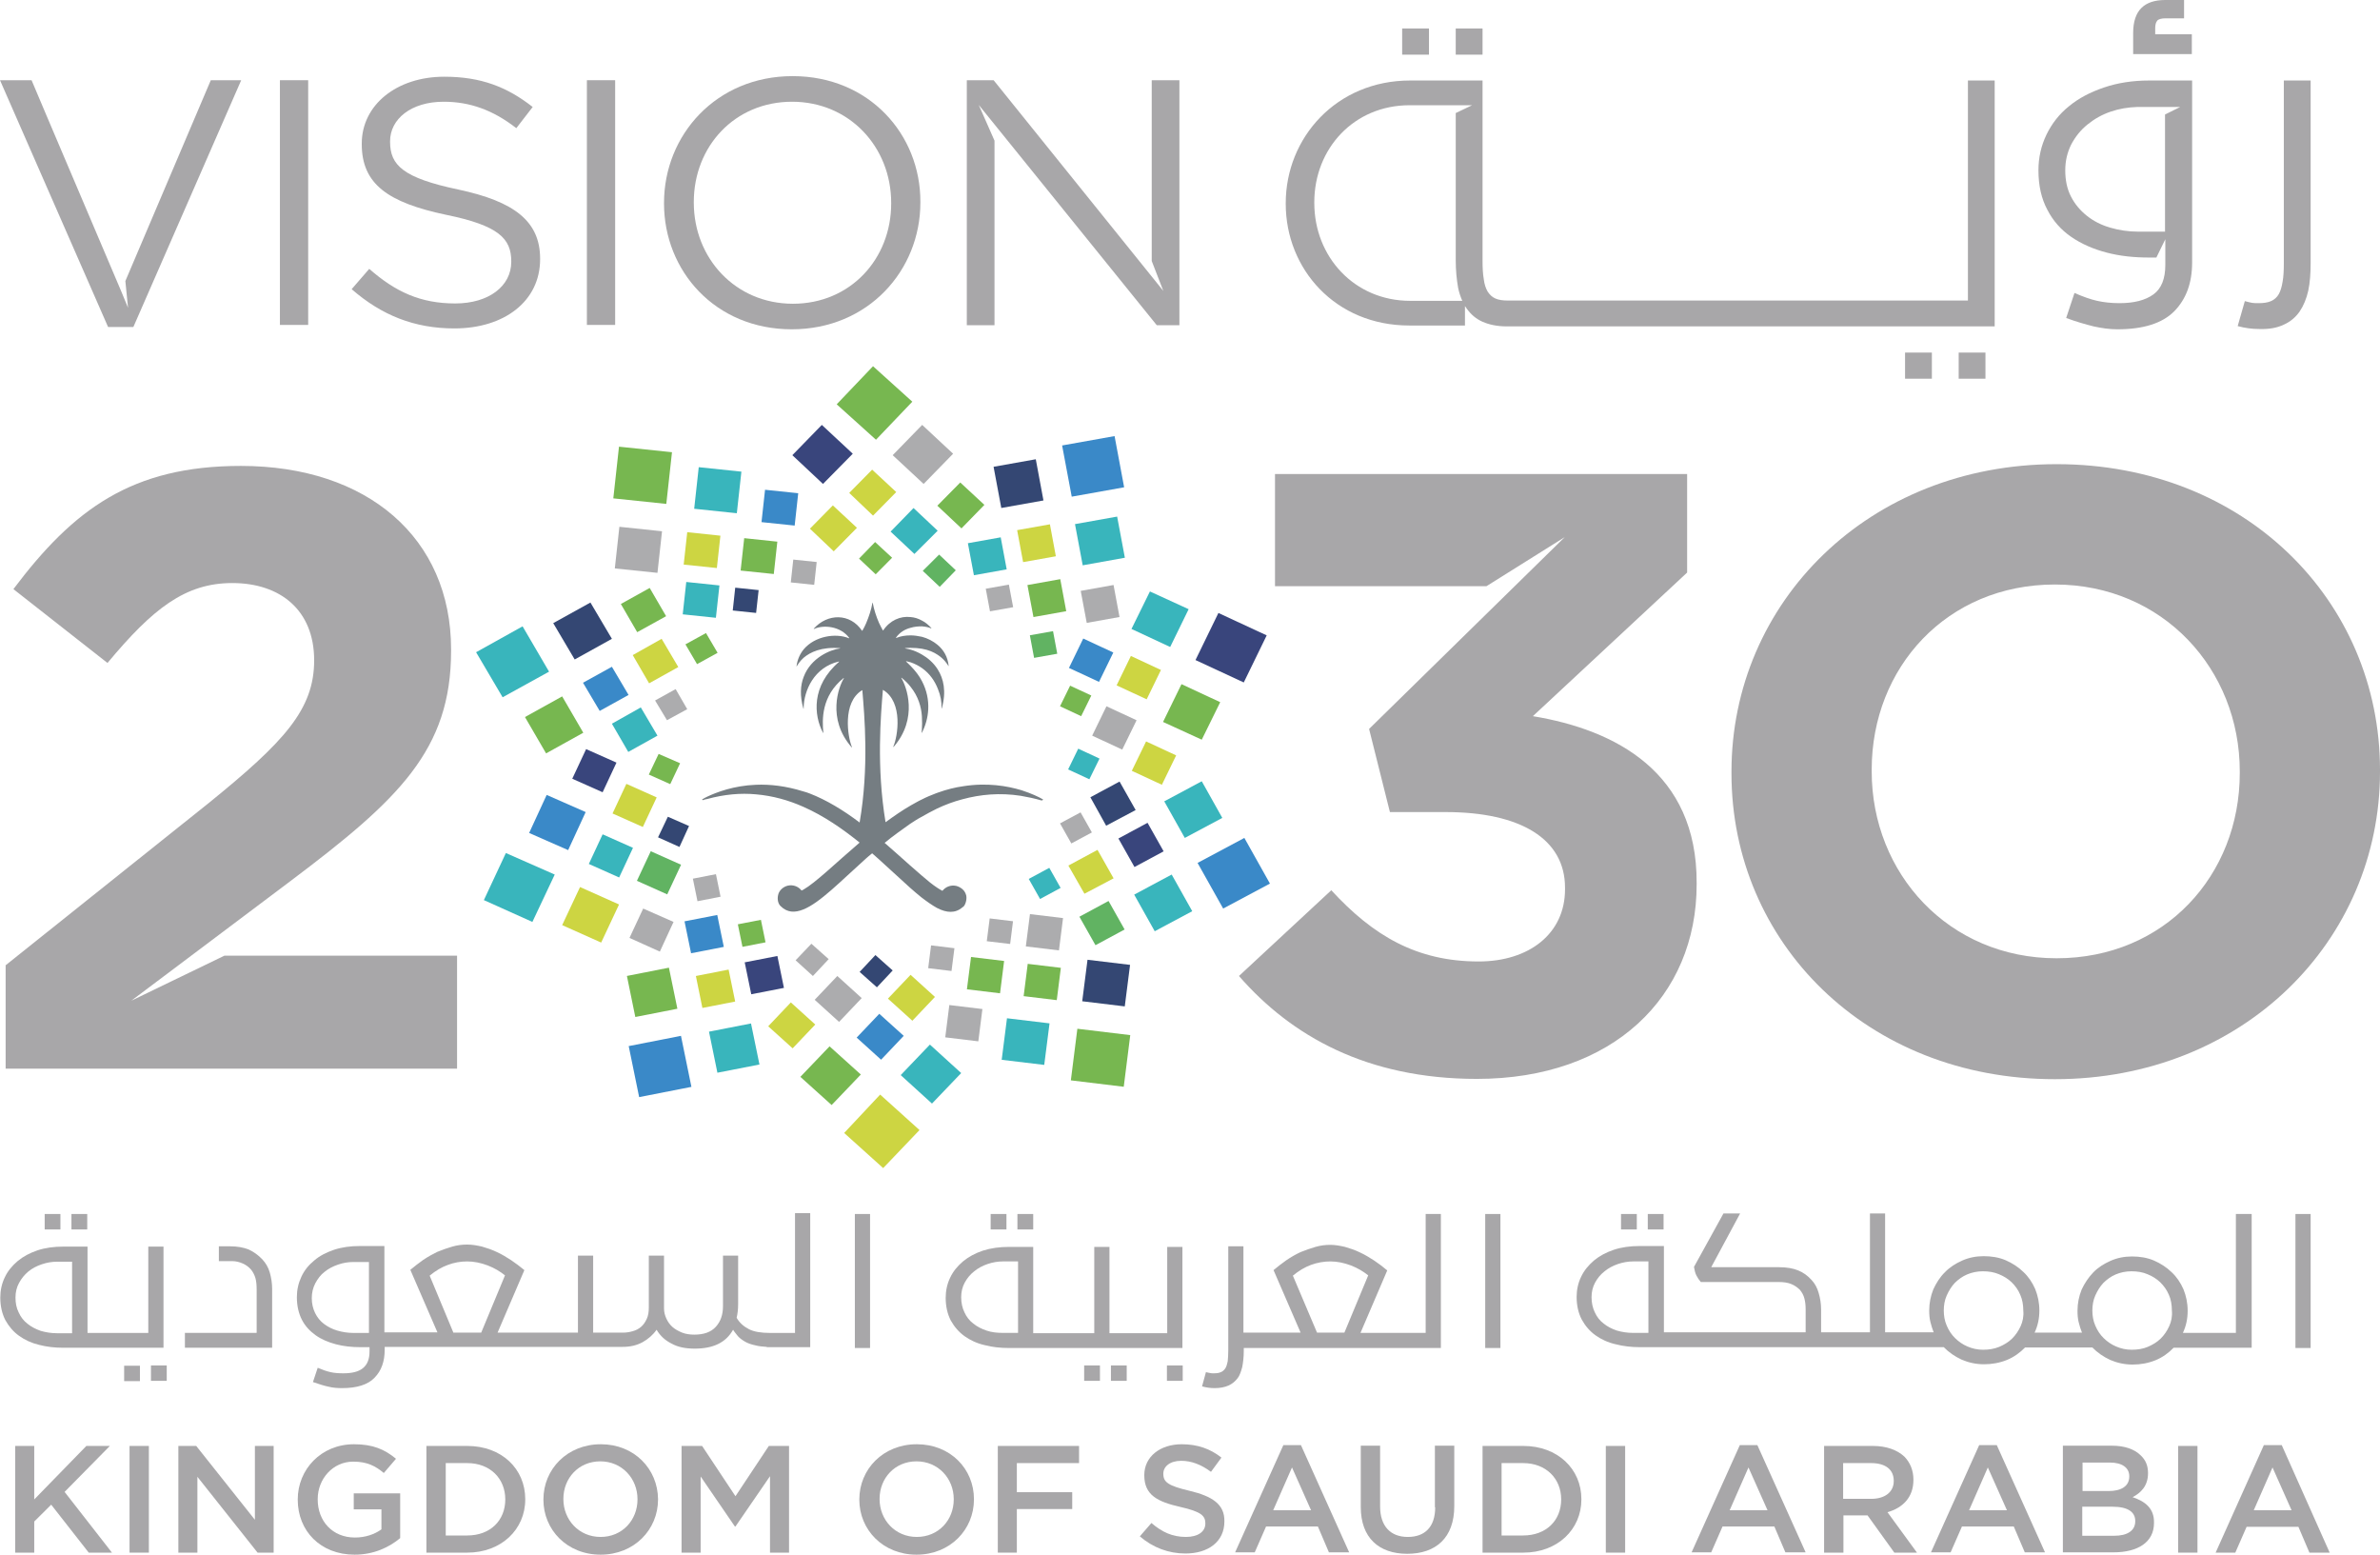<svg width="49" height="32" viewBox="0 0 49 32" fill="none" xmlns="http://www.w3.org/2000/svg"><g id="Group"><path id="Vector" d="M29.42 0.586H28.868V1.125H29.42V0.586Z" fill="#A8A7A9"/><path id="Vector_2" d="M40.877 7.257H40.326V7.795H40.877V7.257Z" fill="#A8A7A9"/><g id="Group_2"><path id="Vector_3" d="M47.02 6.682C47.155 6.623 47.265 6.527 47.345 6.413C47.425 6.294 47.486 6.15 47.523 5.983C47.559 5.815 47.572 5.624 47.572 5.414V1.657H47.02V5.414C47.02 5.564 47.014 5.695 46.995 5.797C46.977 5.905 46.953 5.989 46.916 6.054C46.879 6.12 46.824 6.168 46.756 6.198C46.689 6.228 46.603 6.24 46.499 6.24C46.45 6.24 46.407 6.24 46.37 6.234C46.333 6.228 46.284 6.216 46.217 6.198L46.07 6.712C46.223 6.754 46.37 6.772 46.517 6.772C46.719 6.778 46.885 6.748 47.02 6.682Z" fill="#A8A7A9"/><path id="Vector_4" d="M45.126 0.706H44.372V0.58C44.372 0.514 44.384 0.461 44.414 0.425C44.439 0.395 44.5 0.377 44.586 0.377H44.966V0H44.574C44.365 0 44.2 0.054 44.09 0.162C43.979 0.269 43.918 0.443 43.918 0.676V1.113H45.126V0.706Z" fill="#A8A7A9"/><path id="Vector_5" d="M39.774 7.257H39.222V7.795H39.774V7.257Z" fill="#A8A7A9"/><path id="Vector_6" d="M30.523 0.586H29.971V1.125H30.523V0.586Z" fill="#A8A7A9"/><path id="Vector_7" d="M42.643 4.876C42.851 5.019 43.096 5.127 43.372 5.199C43.648 5.271 43.936 5.301 44.249 5.301H44.396L44.58 4.924V5.456C44.58 5.737 44.5 5.941 44.335 6.06C44.169 6.18 43.936 6.24 43.636 6.24C43.464 6.24 43.311 6.222 43.176 6.192C43.041 6.162 42.888 6.108 42.71 6.03L42.539 6.545C42.747 6.623 42.937 6.676 43.103 6.718C43.268 6.754 43.428 6.778 43.593 6.778C44.133 6.778 44.519 6.653 44.764 6.407C45.009 6.156 45.132 5.827 45.132 5.402V1.657H44.249C43.912 1.657 43.599 1.705 43.317 1.801C43.035 1.897 42.796 2.022 42.6 2.184C42.398 2.345 42.244 2.543 42.134 2.77C42.024 2.997 41.968 3.243 41.968 3.506C41.968 3.823 42.03 4.092 42.152 4.319C42.269 4.547 42.434 4.732 42.643 4.876ZM42.643 2.973C42.729 2.812 42.839 2.674 42.98 2.561C43.121 2.447 43.28 2.357 43.458 2.297C43.63 2.238 43.814 2.208 43.998 2.202H44.886L44.574 2.357V4.768H44.022C43.814 4.768 43.624 4.738 43.44 4.684C43.256 4.63 43.096 4.547 42.962 4.439C42.827 4.331 42.716 4.2 42.637 4.044C42.557 3.889 42.52 3.709 42.52 3.506C42.52 3.308 42.563 3.135 42.643 2.973Z" fill="#A8A7A9"/><path id="Vector_8" d="M29.015 6.7H30.161V6.3C30.174 6.318 30.186 6.335 30.198 6.353C30.284 6.473 30.388 6.563 30.523 6.623C30.658 6.682 30.823 6.718 31.02 6.718H41.067V1.657H40.516V6.186H39.945H31.044C30.94 6.186 30.854 6.174 30.787 6.144C30.719 6.114 30.67 6.066 30.627 6C30.59 5.935 30.56 5.851 30.548 5.743C30.529 5.636 30.523 5.51 30.523 5.36V1.657H29.033C27.513 1.657 26.471 2.836 26.471 4.182V4.194C26.471 5.54 27.495 6.7 29.015 6.7ZM27.059 4.164C27.059 3.057 27.875 2.166 29.021 2.166H30.308L29.971 2.327V5.354C29.971 5.564 29.99 5.755 30.02 5.923C30.039 6.018 30.069 6.108 30.106 6.192H29.033C27.887 6.192 27.059 5.289 27.059 4.176V4.164Z" fill="#A8A7A9"/><path id="Vector_9" d="M23.712 5.372L23.951 5.988L20.457 1.651H19.905V6.694H20.475V2.895L20.151 2.16L23.816 6.694H24.282V1.651H23.712V5.372Z" fill="#A8A7A9"/><path id="Vector_10" d="M31.559 14.741L34.735 11.785V9.757H26.25V12.066H30.603L32.215 11.056L28.187 15.004L28.616 16.715H29.763C31.308 16.715 32.221 17.271 32.221 18.27V18.306C32.221 19.215 31.485 19.79 30.443 19.79C29.168 19.79 28.273 19.263 27.409 18.324L25.508 20.089C26.587 21.327 28.145 22.207 30.407 22.207C33.208 22.207 34.931 20.514 34.931 18.204V18.169C34.937 15.895 33.263 15.022 31.559 14.741Z" fill="#A8A7A9"/><path id="Vector_11" d="M16.319 1.567C14.743 1.567 13.671 2.782 13.671 4.176V4.188C13.671 5.576 14.725 6.778 16.301 6.778C17.876 6.778 18.949 5.564 18.949 4.17V4.158C18.955 2.77 17.895 1.567 16.319 1.567ZM18.348 4.188C18.348 5.33 17.508 6.252 16.325 6.252C15.142 6.252 14.284 5.318 14.284 4.17V4.158C14.284 3.015 15.124 2.094 16.307 2.094C17.49 2.094 18.348 3.027 18.348 4.176V4.188Z" fill="#A8A7A9"/><path id="Vector_12" d="M42.342 9.554C38.468 9.554 35.648 12.402 35.648 15.883V15.919C35.648 19.395 38.431 22.213 42.306 22.213C46.18 22.213 49 19.365 49 15.883V15.848C49 12.366 46.217 9.554 42.342 9.554ZM46.113 15.913C46.113 18.013 44.568 19.724 42.342 19.724C40.117 19.724 38.535 17.977 38.535 15.877V15.841C38.535 13.742 40.08 12.031 42.306 12.031C44.531 12.031 46.113 13.777 46.113 15.877V15.913Z" fill="#A8A7A9"/><path id="Vector_13" d="M12.665 1.651H12.083V6.688H12.665V1.651Z" fill="#A8A7A9"/><path id="Vector_14" d="M2.703 20.598L3.237 20.197L5.983 18.133C8.209 16.458 9.287 15.441 9.287 13.395V13.365C9.287 11.073 7.565 9.59 4.959 9.59C2.716 9.59 1.514 10.481 0.276 12.126L2.213 13.646C3.145 12.527 3.813 12.001 4.782 12.001C5.769 12.001 6.468 12.557 6.468 13.592C6.468 14.603 5.854 15.267 4.297 16.529L0.116 19.868V21.997H9.41V19.67H4.622L2.703 20.598Z" fill="#A8A7A9"/><path id="Vector_15" d="M2.746 6.73L4.966 1.651H4.34L2.581 5.785L2.636 6.335L2.495 5.994L0.969 2.405L0.65 1.651H0L2.225 6.73H2.746Z" fill="#A8A7A9"/><path id="Vector_16" d="M6.345 1.651H5.763V6.688H6.345V1.651Z" fill="#A8A7A9"/><path id="Vector_17" d="M9.435 3.901C8.294 3.661 8.031 3.398 8.031 2.919V2.907C8.031 2.453 8.46 2.094 9.134 2.094C9.668 2.094 10.146 2.261 10.63 2.638L10.967 2.202C10.44 1.789 9.901 1.579 9.147 1.579C8.166 1.579 7.448 2.16 7.448 2.955V2.967C7.448 3.793 7.994 4.17 9.183 4.421C10.268 4.642 10.526 4.912 10.526 5.378V5.39C10.526 5.887 10.066 6.246 9.373 6.246C8.656 6.246 8.141 6.006 7.602 5.534L7.24 5.952C7.859 6.491 8.534 6.76 9.355 6.76C10.385 6.76 11.12 6.198 11.12 5.336V5.324C11.12 4.553 10.587 4.146 9.435 3.901Z" fill="#A8A7A9"/><path id="Vector_18" d="M16.92 8.746L17.557 9.339L16.944 9.961L16.313 9.369L16.92 8.746Z" fill="#39457C"/><path id="Vector_19" d="M18.379 9.369L19.016 9.961L19.623 9.339L18.986 8.746L18.379 9.369Z" fill="#ACACAE"/><path id="Vector_20" d="M17.484 10.146L17.974 10.613L18.452 10.128L17.956 9.667L17.484 10.146Z" fill="#CDD542"/><path id="Vector_21" d="M19.298 10.409L19.795 10.876L20.267 10.392L19.77 9.931L19.298 10.409Z" fill="#77B750"/><path id="Vector_22" d="M16.675 10.882L17.165 11.348L17.643 10.864L17.147 10.403L16.675 10.882Z" fill="#CDD542"/><path id="Vector_23" d="M18.336 10.942L18.826 11.402L19.305 10.924L18.808 10.457L18.336 10.942Z" fill="#39B5BC"/><path id="Vector_24" d="M17.686 11.498L18.029 11.821L18.367 11.48L18.017 11.157L17.686 11.498Z" fill="#77B750"/><path id="Vector_25" d="M18.998 11.75L19.347 12.079L19.678 11.738L19.335 11.415L18.998 11.75Z" fill="#61B362"/><path id="Vector_26" d="M22.947 8.976L21.867 9.169L22.065 10.223L23.144 10.03L22.947 8.976Z" fill="#3A89C8"/><path id="Vector_27" d="M21.325 9.453L20.456 9.608L20.615 10.456L21.483 10.301L21.325 9.453Z" fill="#344773"/><path id="Vector_28" d="M23 10.633L22.132 10.788L22.291 11.636L23.159 11.48L23 10.633Z" fill="#39B5BC"/><path id="Vector_29" d="M20.941 10.912L21.064 11.57L21.738 11.45L21.616 10.792L20.941 10.912Z" fill="#CDD542"/><path id="Vector_30" d="M22.926 12.041L22.25 12.162L22.374 12.821L23.049 12.7L22.926 12.041Z" fill="#ACACAE"/><path id="Vector_31" d="M20.603 11.06L19.927 11.181L20.051 11.84L20.726 11.719L20.603 11.06Z" fill="#39B5BC"/><path id="Vector_32" d="M21.829 11.921L21.153 12.042L21.277 12.701L21.952 12.58L21.829 11.921Z" fill="#77B750"/><path id="Vector_33" d="M20.771 12.033L20.295 12.118L20.382 12.583L20.859 12.498L20.771 12.033Z" fill="#ACACAE"/><path id="Vector_34" d="M21.68 12.991L21.203 13.076L21.29 13.541L21.767 13.456L21.68 12.991Z" fill="#61B362"/><path id="Vector_35" d="M25.085 12.617L24.613 13.586L25.607 14.047L26.079 13.078L25.085 12.617Z" fill="#39457C"/><path id="Vector_36" d="M23.675 12.174L23.295 12.946L24.092 13.317L24.472 12.539L23.675 12.174Z" fill="#39B5BC"/><path id="Vector_37" d="M24.325 14.082L23.945 14.86L24.742 15.225L25.122 14.453L24.325 14.082Z" fill="#77B750"/><path id="Vector_38" d="M23.283 13.502L22.989 14.107L23.608 14.394L23.902 13.79L23.283 13.502Z" fill="#CDD542"/><path id="Vector_39" d="M23.596 15.261L23.302 15.866L23.921 16.153L24.215 15.548L23.596 15.261Z" fill="#CDD542"/><path id="Vector_40" d="M22.302 13.143L22.008 13.748L22.627 14.035L22.921 13.431L22.302 13.143Z" fill="#3A89C8"/><path id="Vector_41" d="M22.78 14.537L22.486 15.142L23.105 15.429L23.4 14.825L22.78 14.537Z" fill="#ACACAE"/><path id="Vector_42" d="M22.032 14.113L21.824 14.537L22.259 14.741L22.468 14.316L22.032 14.113Z" fill="#77B750"/><path id="Vector_43" d="M22.199 15.41L21.991 15.837L22.428 16.04L22.637 15.614L22.199 15.41Z" fill="#39B5BC"/><path id="Vector_44" d="M25.619 17.247L24.656 17.762L25.183 18.701L26.146 18.187L25.619 17.247Z" fill="#3A89C8"/><path id="Vector_45" d="M24.742 16.081L23.97 16.494L24.393 17.247L25.165 16.835L24.742 16.081Z" fill="#39B5BC"/><path id="Vector_46" d="M24.123 18.001L23.351 18.414L23.774 19.168L24.546 18.755L24.123 18.001Z" fill="#39B5BC"/><path id="Vector_47" d="M23.626 16.936L23.026 17.259L23.357 17.846L23.957 17.523L23.626 16.936Z" fill="#39457C"/><path id="Vector_48" d="M22.823 18.545L22.223 18.869L22.554 19.455L23.154 19.132L22.823 18.545Z" fill="#61B362"/><path id="Vector_49" d="M23.05 16.087L22.449 16.41L22.774 16.996L23.381 16.673L23.05 16.087Z" fill="#344773"/><path id="Vector_50" d="M22.596 17.493L21.996 17.816L22.327 18.396L22.927 18.079L22.596 17.493Z" fill="#CDD542"/><path id="Vector_51" d="M22.247 16.721L21.824 16.948L22.057 17.361L22.48 17.134L22.247 16.721Z" fill="#ACACAE"/><path id="Vector_52" d="M21.603 17.863L21.18 18.091L21.413 18.504L21.836 18.276L21.603 17.863Z" fill="#39B5BC"/><path id="Vector_53" d="M22.181 21.175L22.047 22.237L23.136 22.369L23.27 21.306L22.181 21.175Z" fill="#77B750"/><path id="Vector_54" d="M22.39 19.755L22.281 20.609L23.157 20.715L23.266 19.86L22.39 19.755Z" fill="#344773"/><path id="Vector_55" d="M20.732 20.959L20.623 21.814L21.499 21.919L21.608 21.064L20.732 20.959Z" fill="#39B5BC"/><path id="Vector_56" d="M21.159 19.839L21.075 20.504L21.757 20.586L21.841 19.921L21.159 19.839Z" fill="#77B750"/><path id="Vector_57" d="M19.545 20.687L19.461 21.352L20.142 21.434L20.226 20.769L19.545 20.687Z" fill="#ACACAE"/><path id="Vector_58" d="M21.205 18.815L21.12 19.48L21.802 19.562L21.886 18.897L21.205 18.815Z" fill="#ACACAE"/><path id="Vector_59" d="M19.992 19.698L19.907 20.363L20.589 20.445L20.673 19.78L19.992 19.698Z" fill="#77B750"/><path id="Vector_60" d="M20.376 18.904L20.316 19.373L20.797 19.43L20.856 18.962L20.376 18.904Z" fill="#ACACAE"/><path id="Vector_61" d="M19.169 19.459L19.11 19.928L19.59 19.986L19.65 19.517L19.169 19.459Z" fill="#ACACAE"/><path id="Vector_62" d="M18.931 23.26L18.121 22.53L17.38 23.32L18.183 24.043L18.931 23.26Z" fill="#CDD542"/><path id="Vector_63" d="M18.783 8.268L17.974 7.538L17.226 8.322L18.035 9.051L18.783 8.268Z" fill="#77B750"/><path id="Vector_64" d="M19.789 22.087L19.145 21.501L18.544 22.129L19.188 22.715L19.789 22.087Z" fill="#39B5BC"/><path id="Vector_65" d="M17.723 22.117L17.079 21.537L16.478 22.165L17.122 22.745L17.723 22.117Z" fill="#77B750"/><path id="Vector_66" d="M18.606 21.321L18.103 20.867L17.637 21.357L18.14 21.812L18.606 21.321Z" fill="#3A89C8"/><path id="Vector_67" d="M16.785 21.088L16.282 20.633L15.816 21.124L16.319 21.578L16.785 21.088Z" fill="#CDD542"/><path id="Vector_68" d="M19.249 20.52L18.747 20.065L18.281 20.555L18.784 21.01L19.249 20.52Z" fill="#CDD542"/><path id="Vector_69" d="M17.741 20.544L17.239 20.089L16.773 20.579L17.275 21.034L17.741 20.544Z" fill="#ACACAE"/><path id="Vector_70" d="M18.379 19.975L18.023 19.658L17.698 20.005L18.054 20.322L18.379 19.975Z" fill="#344773"/><path id="Vector_71" d="M17.061 19.742L16.705 19.425L16.38 19.766L16.736 20.089L17.061 19.742Z" fill="#ACACAE"/><path id="Vector_72" d="M14.02 21.321L12.944 21.532L13.159 22.582L14.235 22.371L14.02 21.321Z" fill="#3A89C8"/><path id="Vector_73" d="M15.462 21.066L14.597 21.235L14.77 22.08L15.636 21.911L15.462 21.066Z" fill="#39B5BC"/><path id="Vector_74" d="M13.772 19.918L12.907 20.088L13.08 20.933L13.946 20.763L13.772 19.918Z" fill="#77B750"/><path id="Vector_75" d="M15.136 20.615L15.001 19.957L14.327 20.089L14.461 20.747L15.136 20.615Z" fill="#CDD542"/><path id="Vector_76" d="M16.005 19.677L15.332 19.808L15.467 20.465L16.14 20.334L16.005 19.677Z" fill="#39457C"/><path id="Vector_77" d="M14.767 18.833L14.093 18.964L14.228 19.621L14.902 19.49L14.767 18.833Z" fill="#3A89C8"/><path id="Vector_78" d="M15.666 18.933L15.191 19.025L15.286 19.489L15.761 19.396L15.666 18.933Z" fill="#77B750"/><path id="Vector_79" d="M14.74 17.993L14.265 18.086L14.36 18.55L14.835 18.457L14.74 17.993Z" fill="#ACACAE"/><path id="Vector_80" d="M10.961 18.976L11.421 18.001L10.415 17.558L9.962 18.527L10.961 18.976Z" fill="#39B5BC"/><path id="Vector_81" d="M12.377 19.401L12.745 18.617L11.942 18.258L11.574 19.042L12.377 19.401Z" fill="#CDD542"/><path id="Vector_82" d="M11.697 17.498L12.058 16.715L11.255 16.362L10.894 17.145L11.697 17.498Z" fill="#3A89C8"/><path id="Vector_83" d="M12.407 17.173L12.123 17.783L12.747 18.061L13.032 17.451L12.407 17.173Z" fill="#39B5BC"/><path id="Vector_84" d="M13.585 19.587L13.867 18.976L13.242 18.701L12.96 19.305L13.585 19.587Z" fill="#ACACAE"/><path id="Vector_85" d="M12.067 15.419L11.782 16.029L12.407 16.307L12.692 15.697L12.067 15.419Z" fill="#39457C"/><path id="Vector_86" d="M13.398 17.521L13.113 18.13L13.737 18.409L14.022 17.799L13.398 17.521Z" fill="#61B362"/><path id="Vector_87" d="M12.896 16.134L12.611 16.744L13.235 17.022L13.52 16.413L12.896 16.134Z" fill="#CDD542"/><path id="Vector_88" d="M13.989 17.433L14.186 17.002L13.75 16.811L13.548 17.235L13.989 17.433Z" fill="#344773"/><path id="Vector_89" d="M13.799 16.14L14.002 15.71L13.56 15.518L13.358 15.943L13.799 16.14Z" fill="#77B750"/><path id="Vector_90" d="M10.348 14.352L11.304 13.825L10.759 12.892L9.802 13.425L10.348 14.352Z" fill="#39B5BC"/><path id="Vector_91" d="M11.243 15.507L12.009 15.082L11.574 14.334L10.808 14.759L11.243 15.507Z" fill="#77B750"/><path id="Vector_92" d="M11.832 13.574L12.598 13.149L12.156 12.402L11.39 12.826L11.832 13.574Z" fill="#344773"/><path id="Vector_93" d="M12.347 14.633L12.941 14.304L12.598 13.724L12.003 14.053L12.347 14.633Z" fill="#3A89C8"/><path id="Vector_94" d="M13.119 13.012L13.714 12.683L13.376 12.102L12.782 12.432L13.119 13.012Z" fill="#77B750"/><path id="Vector_95" d="M12.935 15.477L13.536 15.142L13.193 14.561L12.598 14.896L12.935 15.477Z" fill="#39B5BC"/><path id="Vector_96" d="M13.364 14.065L13.965 13.73L13.622 13.149L13.027 13.484L13.364 14.065Z" fill="#CDD542"/><path id="Vector_97" d="M13.732 14.824L14.149 14.597L13.91 14.184L13.487 14.418L13.732 14.824Z" fill="#ACACAE"/><path id="Vector_98" d="M14.351 13.67L14.774 13.437L14.535 13.03L14.112 13.263L14.351 13.67Z" fill="#77B750"/><path id="Vector_99" d="M12.744 9.194L12.627 10.258L13.718 10.372L13.835 9.308L12.744 9.194Z" fill="#77B750"/><path id="Vector_100" d="M12.752 10.843L12.658 11.7L13.536 11.791L13.63 10.935L12.752 10.843Z" fill="#ACACAE"/><path id="Vector_101" d="M14.386 9.616L14.292 10.472L15.17 10.564L15.264 9.708L14.386 9.616Z" fill="#39B5BC"/><path id="Vector_102" d="M14.149 10.954L14.076 11.621L14.759 11.692L14.832 11.026L14.149 10.954Z" fill="#CDD542"/><path id="Vector_103" d="M15.751 10.081L15.678 10.747L16.361 10.818L16.434 10.152L15.751 10.081Z" fill="#3A89C8"/><path id="Vector_104" d="M14.129 11.979L14.056 12.645L14.739 12.716L14.812 12.05L14.129 11.979Z" fill="#39B5BC"/><path id="Vector_105" d="M15.322 11.077L15.248 11.744L15.931 11.815L16.004 11.149L15.322 11.077Z" fill="#77B750"/><path id="Vector_106" d="M15.137 12.096L15.086 12.566L15.567 12.616L15.619 12.146L15.137 12.096Z" fill="#344773"/><path id="Vector_107" d="M16.332 11.518L16.281 11.988L16.763 12.038L16.814 11.568L16.332 11.518Z" fill="#ACACAE"/><path id="Vector_108" d="M21.469 16.452C21.389 16.404 21.236 16.332 21.033 16.266C20.739 16.177 20.322 16.105 19.832 16.183C19.666 16.206 19.495 16.248 19.311 16.314C19.292 16.32 19.274 16.326 19.262 16.332C19.17 16.368 19.078 16.404 18.986 16.452C18.906 16.488 18.832 16.535 18.753 16.577C18.575 16.679 18.403 16.799 18.232 16.924C18.042 15.782 18.134 14.723 18.177 14.202C18.177 14.202 18.183 14.196 18.183 14.202C18.599 14.454 18.483 15.165 18.391 15.369C18.391 15.375 18.397 15.375 18.397 15.375C18.912 14.783 18.661 14.124 18.557 13.957C18.557 13.951 18.557 13.951 18.563 13.951C18.636 14.011 18.698 14.071 18.747 14.136C18.906 14.334 18.967 14.549 18.98 14.741C18.986 14.842 18.986 14.932 18.98 15.016C18.98 15.04 18.974 15.058 18.974 15.076C18.974 15.082 18.974 15.082 18.98 15.082C19.121 14.812 19.188 14.412 18.98 14.017C18.924 13.909 18.845 13.807 18.747 13.706C18.716 13.676 18.685 13.646 18.655 13.616C18.649 13.616 18.655 13.61 18.661 13.61C18.692 13.616 18.722 13.628 18.753 13.634C18.839 13.664 18.918 13.706 18.986 13.754C19.145 13.867 19.249 14.023 19.311 14.184C19.366 14.316 19.39 14.454 19.384 14.579C19.384 14.585 19.39 14.585 19.39 14.579C19.488 14.232 19.427 13.969 19.305 13.777C19.219 13.64 19.096 13.538 18.98 13.472C18.9 13.425 18.814 13.389 18.747 13.371C18.704 13.359 18.667 13.353 18.636 13.347C18.63 13.347 18.63 13.341 18.636 13.341C18.673 13.335 18.71 13.335 18.747 13.335C18.832 13.335 18.912 13.341 18.98 13.353C19.121 13.377 19.225 13.425 19.305 13.478C19.433 13.562 19.501 13.664 19.525 13.706C19.525 13.712 19.531 13.706 19.531 13.706C19.513 13.52 19.427 13.377 19.305 13.275C19.213 13.197 19.096 13.137 18.98 13.107C18.9 13.09 18.82 13.078 18.747 13.078C18.642 13.078 18.538 13.095 18.452 13.131C18.446 13.131 18.446 13.131 18.446 13.126C18.52 13.018 18.63 12.952 18.747 12.922C18.826 12.898 18.906 12.892 18.98 12.892C19.053 12.898 19.121 12.91 19.17 12.934C19.176 12.934 19.176 12.928 19.176 12.928C19.114 12.862 19.053 12.808 18.98 12.773C18.906 12.731 18.826 12.707 18.747 12.701C18.538 12.677 18.324 12.767 18.183 12.976H18.177C18.152 12.928 18.121 12.874 18.097 12.82C18.042 12.695 17.993 12.545 17.968 12.408C17.968 12.402 17.962 12.402 17.962 12.408C17.938 12.551 17.888 12.695 17.833 12.826C17.809 12.88 17.784 12.934 17.754 12.982H17.747C17.502 12.617 17.036 12.623 16.754 12.94C16.754 12.946 16.754 12.946 16.76 12.946C16.951 12.856 17.306 12.886 17.484 13.131C17.484 13.137 17.484 13.137 17.478 13.137C17.202 13.024 16.779 13.095 16.552 13.359C16.472 13.454 16.417 13.574 16.399 13.712C16.399 13.718 16.405 13.718 16.405 13.712C16.423 13.682 16.466 13.61 16.546 13.538C16.681 13.425 16.908 13.311 17.294 13.341C17.3 13.341 17.3 13.347 17.294 13.347C17.098 13.371 16.693 13.538 16.546 13.933C16.478 14.107 16.466 14.322 16.54 14.585C16.54 14.591 16.546 14.591 16.546 14.585C16.546 14.579 16.546 14.573 16.546 14.567C16.552 14.214 16.76 13.736 17.269 13.616C17.275 13.616 17.275 13.622 17.275 13.622C16.699 14.118 16.754 14.723 16.944 15.082C16.944 15.088 16.951 15.082 16.951 15.082C16.926 14.812 16.908 14.328 17.367 13.957C17.373 13.957 17.373 13.957 17.373 13.963C17.269 14.13 17.018 14.789 17.533 15.381C17.533 15.387 17.545 15.381 17.539 15.375C17.453 15.171 17.337 14.46 17.747 14.208H17.754C17.797 14.729 17.895 15.788 17.698 16.93C17.367 16.679 17.012 16.464 16.669 16.332C16.626 16.314 16.583 16.302 16.54 16.29C16.178 16.177 15.853 16.141 15.565 16.153C15.105 16.171 14.75 16.308 14.56 16.398C14.523 16.416 14.486 16.434 14.461 16.452C14.449 16.458 14.461 16.47 14.468 16.47C14.498 16.458 14.529 16.452 14.56 16.446C14.915 16.35 15.246 16.32 15.565 16.35C15.908 16.38 16.233 16.47 16.54 16.607C16.963 16.793 17.349 17.062 17.698 17.343C17.208 17.762 16.791 18.169 16.54 18.312C16.527 18.318 16.515 18.324 16.503 18.33C16.442 18.252 16.337 18.204 16.221 18.229C16.123 18.252 16.037 18.33 16.019 18.426C16 18.51 16.019 18.605 16.074 18.653C16.209 18.785 16.362 18.791 16.54 18.719C16.883 18.581 17.306 18.139 17.821 17.678C17.864 17.642 17.907 17.6 17.956 17.564C17.999 17.6 18.042 17.642 18.085 17.678C18.317 17.887 18.538 18.091 18.734 18.27C18.814 18.342 18.894 18.408 18.967 18.468C19.084 18.558 19.194 18.635 19.292 18.689C19.488 18.791 19.666 18.803 19.813 18.677C19.82 18.671 19.832 18.665 19.838 18.659C19.875 18.623 19.911 18.516 19.893 18.432C19.881 18.384 19.856 18.336 19.813 18.3C19.777 18.27 19.734 18.246 19.685 18.234C19.568 18.21 19.464 18.258 19.403 18.336C19.366 18.318 19.329 18.294 19.292 18.27C19.2 18.21 19.09 18.121 18.967 18.013C18.894 17.947 18.814 17.881 18.734 17.81C18.575 17.666 18.397 17.511 18.213 17.349C18.379 17.211 18.557 17.086 18.734 16.96C18.808 16.912 18.888 16.858 18.967 16.817C19.072 16.757 19.182 16.697 19.292 16.643C19.458 16.565 19.629 16.5 19.813 16.452C20.187 16.35 20.586 16.314 21.015 16.38C21.156 16.404 21.297 16.434 21.444 16.476C21.475 16.47 21.481 16.458 21.469 16.452Z" fill="#757D82"/><path id="Vector_109" d="M2.881 28.111H2.556V28.428H2.881V28.111Z" fill="#A8A7A9"/><path id="Vector_110" d="M24.344 27.746V25.665H24.031V27.441H22.842V25.665H22.529V27.441H21.272V25.665H20.776C20.58 25.665 20.402 25.689 20.236 25.742C20.077 25.796 19.942 25.868 19.826 25.964C19.715 26.059 19.623 26.167 19.562 26.299C19.501 26.424 19.47 26.568 19.47 26.712C19.47 26.891 19.507 27.047 19.574 27.178C19.648 27.31 19.74 27.417 19.856 27.501C19.973 27.585 20.114 27.651 20.273 27.687C20.433 27.729 20.598 27.746 20.77 27.746H24.344ZM20.31 27.387C20.206 27.352 20.114 27.304 20.04 27.244C19.96 27.184 19.899 27.106 19.856 27.011C19.813 26.921 19.789 26.819 19.789 26.7C19.789 26.592 19.813 26.49 19.862 26.4C19.911 26.311 19.973 26.233 20.058 26.167C20.138 26.101 20.23 26.053 20.334 26.017C20.439 25.982 20.543 25.964 20.647 25.964H20.96V27.435H20.647C20.524 27.435 20.414 27.423 20.31 27.387Z" fill="#A8A7A9"/><path id="Vector_111" d="M17.913 24.988H17.6V27.746H17.913V24.988Z" fill="#A8A7A9"/><path id="Vector_112" d="M21.272 24.988H20.947V25.306H21.272V24.988Z" fill="#A8A7A9"/><path id="Vector_113" d="M24.35 28.105H24.025V28.422H24.35V28.105Z" fill="#A8A7A9"/><path id="Vector_114" d="M3.433 28.105H3.108V28.422H3.433V28.105Z" fill="#A8A7A9"/><path id="Vector_115" d="M16.368 27.436H15.853C15.669 27.436 15.522 27.412 15.418 27.358C15.314 27.304 15.228 27.232 15.166 27.124C15.185 27.047 15.197 26.951 15.197 26.837V25.844H14.885V26.885C14.885 27.065 14.835 27.202 14.737 27.31C14.639 27.418 14.492 27.471 14.296 27.471C14.204 27.471 14.118 27.459 14.045 27.43C13.971 27.4 13.904 27.364 13.848 27.316C13.793 27.268 13.75 27.208 13.72 27.142C13.689 27.076 13.671 27.005 13.671 26.933V25.844H13.358V26.909C13.358 27.005 13.346 27.082 13.315 27.148C13.284 27.214 13.248 27.268 13.199 27.31C13.15 27.352 13.095 27.382 13.027 27.4C12.966 27.418 12.898 27.43 12.825 27.43H12.212V25.844H11.899V27.43H10.244L10.796 26.143C10.71 26.072 10.624 26.006 10.526 25.94C10.434 25.88 10.336 25.82 10.232 25.772C10.133 25.724 10.029 25.689 9.925 25.659C9.821 25.635 9.723 25.617 9.619 25.617C9.514 25.617 9.416 25.629 9.312 25.659C9.208 25.689 9.11 25.724 9.006 25.766C8.907 25.814 8.809 25.868 8.711 25.934C8.619 26 8.533 26.066 8.448 26.137L9.006 27.424H7.914V25.647H7.412C7.215 25.647 7.038 25.671 6.878 25.724C6.719 25.778 6.578 25.85 6.468 25.946C6.351 26.042 6.265 26.149 6.204 26.281C6.143 26.413 6.112 26.55 6.112 26.7C6.112 26.879 6.149 27.035 6.216 27.166C6.284 27.298 6.382 27.4 6.498 27.483C6.615 27.567 6.756 27.627 6.915 27.669C7.074 27.711 7.24 27.729 7.418 27.729H7.608V27.818C7.608 27.98 7.559 28.093 7.467 28.165C7.375 28.237 7.24 28.267 7.068 28.267C6.97 28.267 6.884 28.261 6.805 28.243C6.725 28.225 6.639 28.195 6.541 28.153L6.443 28.447C6.566 28.488 6.67 28.524 6.762 28.542C6.854 28.566 6.952 28.572 7.044 28.572C7.35 28.572 7.577 28.5 7.712 28.357C7.853 28.213 7.92 28.022 7.92 27.782V27.723H12.819C12.972 27.723 13.107 27.693 13.229 27.627C13.346 27.561 13.444 27.477 13.518 27.37C13.591 27.495 13.695 27.591 13.83 27.657C13.959 27.729 14.118 27.759 14.302 27.759C14.492 27.759 14.652 27.729 14.787 27.663C14.921 27.597 15.019 27.501 15.093 27.37C15.117 27.412 15.154 27.453 15.191 27.501C15.228 27.543 15.277 27.579 15.338 27.615C15.399 27.651 15.473 27.675 15.559 27.693C15.626 27.711 15.7 27.717 15.786 27.723V27.729H16.681V24.971H16.368V27.436ZM7.596 27.436H7.277C7.16 27.436 7.05 27.418 6.946 27.388C6.842 27.358 6.75 27.31 6.67 27.25C6.59 27.19 6.529 27.112 6.486 27.023C6.443 26.933 6.419 26.831 6.419 26.718C6.419 26.61 6.443 26.508 6.492 26.413C6.541 26.323 6.602 26.239 6.682 26.179C6.762 26.113 6.854 26.066 6.958 26.03C7.062 25.994 7.166 25.976 7.277 25.976H7.596V27.436ZM9.337 27.436L8.846 26.257C8.969 26.155 9.091 26.083 9.22 26.036C9.349 25.988 9.478 25.964 9.619 25.964C9.76 25.964 9.901 25.994 10.042 26.047C10.183 26.101 10.299 26.173 10.397 26.251L9.907 27.43H9.337V27.436Z" fill="#A8A7A9"/><path id="Vector_116" d="M1.796 24.988H1.471V25.306H1.796V24.988Z" fill="#A8A7A9"/><path id="Vector_117" d="M33.699 24.988H33.374V25.306H33.699V24.988Z" fill="#A8A7A9"/><path id="Vector_118" d="M30.891 24.988H30.578V27.746H30.891V24.988Z" fill="#A8A7A9"/><path id="Vector_119" d="M20.721 24.988H20.396V25.306H20.721V24.988Z" fill="#A8A7A9"/><path id="Vector_120" d="M5.603 26.532C5.603 26.412 5.585 26.299 5.554 26.191C5.523 26.083 5.468 25.994 5.401 25.922C5.315 25.832 5.223 25.766 5.119 25.718C5.015 25.677 4.886 25.653 4.739 25.653H4.506V25.958H4.782C4.855 25.958 4.929 25.976 4.996 26.006C5.064 26.035 5.119 26.077 5.168 26.131C5.211 26.185 5.241 26.245 5.26 26.311C5.278 26.377 5.284 26.454 5.284 26.544V27.435H3.807V27.741H5.603V26.532Z" fill="#A8A7A9"/><path id="Vector_121" d="M47.572 24.988H47.259V27.746H47.572V24.988Z" fill="#A8A7A9"/><path id="Vector_122" d="M34.25 24.988H33.925V25.306H34.25V24.988Z" fill="#A8A7A9"/><path id="Vector_123" d="M46.346 24.988H46.033V27.435H44.942C45.009 27.292 45.04 27.142 45.04 26.981C45.04 26.819 45.009 26.676 44.954 26.538C44.893 26.4 44.813 26.281 44.709 26.185C44.605 26.083 44.482 26.006 44.347 25.946C44.206 25.886 44.053 25.862 43.893 25.862C43.734 25.862 43.587 25.892 43.452 25.952C43.317 26.012 43.194 26.089 43.096 26.191C42.998 26.293 42.919 26.412 42.857 26.544C42.802 26.682 42.772 26.825 42.772 26.981C42.772 27.064 42.778 27.142 42.796 27.214C42.814 27.292 42.839 27.364 42.864 27.429H41.889C41.956 27.286 41.987 27.136 41.987 26.975C41.987 26.813 41.956 26.67 41.901 26.532C41.84 26.394 41.76 26.275 41.656 26.179C41.552 26.077 41.429 26 41.294 25.94C41.153 25.88 41 25.856 40.84 25.856C40.681 25.856 40.534 25.886 40.399 25.946C40.264 26.006 40.142 26.083 40.044 26.185C39.939 26.287 39.866 26.406 39.804 26.538C39.749 26.676 39.719 26.819 39.719 26.975C39.719 27.058 39.725 27.136 39.743 27.208C39.761 27.286 39.786 27.358 39.811 27.423H38.811V24.977H38.499V27.423H37.493V26.951C37.493 26.831 37.475 26.723 37.444 26.616C37.414 26.508 37.365 26.418 37.297 26.346C37.217 26.257 37.126 26.191 37.021 26.149C36.917 26.107 36.788 26.083 36.629 26.083H35.231L35.826 24.977H35.483L34.876 26.077C34.888 26.143 34.9 26.203 34.925 26.251C34.949 26.299 34.98 26.346 35.017 26.388H36.623C36.721 26.388 36.807 26.4 36.88 26.43C36.954 26.46 37.009 26.502 37.058 26.55C37.101 26.604 37.132 26.658 37.15 26.729C37.168 26.795 37.175 26.873 37.175 26.951V27.423H34.257V25.647H33.76C33.564 25.647 33.386 25.671 33.227 25.724C33.067 25.778 32.932 25.85 32.816 25.946C32.706 26.041 32.614 26.149 32.552 26.281C32.491 26.406 32.46 26.55 32.46 26.694C32.46 26.873 32.497 27.029 32.565 27.16C32.638 27.292 32.73 27.399 32.846 27.483C32.963 27.567 33.104 27.633 33.263 27.669C33.423 27.71 33.588 27.729 33.76 27.729H40.019C40.123 27.836 40.246 27.92 40.387 27.986C40.528 28.046 40.681 28.081 40.847 28.081C41.012 28.081 41.172 28.052 41.319 27.992C41.466 27.932 41.588 27.842 41.693 27.735H43.078C43.182 27.842 43.305 27.926 43.446 27.992C43.587 28.052 43.74 28.087 43.906 28.087C44.071 28.087 44.231 28.058 44.378 27.998C44.525 27.938 44.647 27.848 44.752 27.74H46.358V24.988H46.346ZM33.932 27.435H33.619C33.502 27.435 33.392 27.417 33.288 27.387C33.184 27.352 33.092 27.304 33.018 27.244C32.938 27.184 32.877 27.106 32.834 27.011C32.791 26.921 32.767 26.819 32.767 26.7C32.767 26.592 32.791 26.49 32.84 26.4C32.889 26.311 32.951 26.233 33.036 26.167C33.116 26.101 33.208 26.053 33.312 26.017C33.417 25.982 33.521 25.964 33.625 25.964H33.938V27.435H33.932ZM41.601 27.298C41.558 27.393 41.496 27.483 41.423 27.555C41.349 27.627 41.257 27.681 41.159 27.723C41.055 27.764 40.951 27.782 40.828 27.782C40.712 27.782 40.608 27.758 40.509 27.716C40.411 27.675 40.325 27.615 40.252 27.543C40.178 27.471 40.123 27.387 40.08 27.286C40.037 27.19 40.019 27.082 40.019 26.975C40.019 26.867 40.037 26.759 40.08 26.664C40.123 26.568 40.178 26.478 40.246 26.406C40.319 26.335 40.399 26.275 40.497 26.233C40.595 26.191 40.706 26.167 40.822 26.167C40.945 26.167 41.055 26.185 41.153 26.227C41.257 26.269 41.343 26.323 41.417 26.394C41.49 26.466 41.552 26.55 41.594 26.652C41.637 26.747 41.656 26.861 41.656 26.975C41.668 27.094 41.644 27.202 41.601 27.298ZM44.66 27.298C44.617 27.393 44.556 27.483 44.482 27.555C44.408 27.627 44.316 27.681 44.218 27.723C44.12 27.764 44.01 27.782 43.887 27.782C43.771 27.782 43.667 27.758 43.569 27.716C43.47 27.675 43.385 27.615 43.311 27.543C43.237 27.471 43.182 27.387 43.139 27.286C43.096 27.19 43.078 27.082 43.078 26.975C43.078 26.867 43.096 26.759 43.139 26.664C43.182 26.568 43.237 26.478 43.305 26.406C43.378 26.335 43.458 26.275 43.556 26.233C43.654 26.191 43.765 26.167 43.881 26.167C44.004 26.167 44.114 26.185 44.212 26.227C44.316 26.269 44.402 26.323 44.476 26.394C44.549 26.466 44.611 26.55 44.654 26.652C44.697 26.747 44.715 26.861 44.715 26.975C44.727 27.094 44.703 27.202 44.66 27.298Z" fill="#A8A7A9"/><path id="Vector_124" d="M0.803 27.681C0.962 27.723 1.128 27.741 1.3 27.741H3.366V25.659H3.053V27.436H1.802V25.659H1.306C1.11 25.659 0.932 25.683 0.772 25.736C0.613 25.79 0.478 25.862 0.362 25.958C0.251 26.053 0.159 26.161 0.098 26.293C0.037 26.419 0.006 26.562 0.006 26.706C0.006 26.885 0.043 27.041 0.11 27.172C0.184 27.304 0.276 27.412 0.392 27.495C0.509 27.579 0.65 27.645 0.803 27.681ZM0.319 26.706C0.319 26.598 0.343 26.496 0.392 26.407C0.441 26.317 0.503 26.239 0.582 26.173C0.662 26.107 0.754 26.059 0.858 26.024C0.962 25.988 1.067 25.97 1.171 25.97H1.484V27.442H1.171C1.054 27.442 0.944 27.424 0.84 27.394C0.736 27.358 0.644 27.31 0.57 27.25C0.49 27.19 0.429 27.112 0.386 27.017C0.337 26.921 0.319 26.819 0.319 26.706Z" fill="#A8A7A9"/><path id="Vector_125" d="M23.197 28.105H22.872V28.422H23.197V28.105Z" fill="#A8A7A9"/><path id="Vector_126" d="M22.646 28.105H22.321V28.422H22.646V28.105Z" fill="#A8A7A9"/><path id="Vector_127" d="M25.576 28.135C25.594 28.04 25.607 27.932 25.607 27.812V27.746H29.665V24.988H29.352V27.435H28.01L28.561 26.149C28.476 26.077 28.39 26.012 28.292 25.946C28.2 25.886 28.102 25.826 27.997 25.778C27.899 25.73 27.795 25.695 27.691 25.665C27.587 25.641 27.489 25.623 27.39 25.623C27.286 25.623 27.188 25.635 27.084 25.665C26.98 25.695 26.882 25.73 26.777 25.772C26.673 25.82 26.581 25.874 26.483 25.94C26.391 26.006 26.305 26.071 26.22 26.143L26.777 27.429H25.6V25.653H25.288V27.8C25.288 27.89 25.282 27.962 25.276 28.022C25.263 28.081 25.251 28.129 25.227 28.165C25.202 28.201 25.171 28.231 25.134 28.243C25.098 28.261 25.049 28.267 24.987 28.267C24.957 28.267 24.932 28.267 24.914 28.261C24.895 28.261 24.865 28.249 24.828 28.243L24.748 28.536C24.834 28.56 24.92 28.572 25.006 28.572C25.116 28.572 25.214 28.554 25.294 28.518C25.374 28.482 25.435 28.428 25.484 28.363C25.521 28.315 25.551 28.231 25.576 28.135ZM26.618 26.257C26.741 26.155 26.863 26.083 26.992 26.035C27.121 25.988 27.256 25.964 27.39 25.964C27.532 25.964 27.672 25.994 27.814 26.047C27.954 26.101 28.071 26.173 28.169 26.251L27.679 27.429H27.115L26.618 26.257Z" fill="#A8A7A9"/><path id="Vector_128" d="M1.244 24.988H0.92V25.306H1.244V24.988Z" fill="#A8A7A9"/><path id="Vector_129" d="M2.262 29.762H1.778L0.705 30.863V29.762H0.313V31.958H0.705V31.318L1.054 30.971L1.827 31.958H2.305L1.33 30.708L2.262 29.762Z" fill="#A8A7A9"/><path id="Vector_130" d="M3.065 29.762H2.667V31.958H3.065V29.762Z" fill="#A8A7A9"/><path id="Vector_131" d="M5.248 31.282L4.04 29.762H3.672V31.958H4.064V30.397L5.303 31.958H5.634V29.762H5.248V31.282Z" fill="#A8A7A9"/><path id="Vector_132" d="M7.277 31.067H7.853V31.479C7.712 31.581 7.522 31.647 7.307 31.647C6.848 31.647 6.541 31.312 6.541 30.863V30.857C6.541 30.439 6.854 30.085 7.271 30.085C7.559 30.085 7.73 30.175 7.902 30.319L8.153 30.026C7.92 29.834 7.681 29.727 7.289 29.727C6.609 29.727 6.13 30.247 6.13 30.863V30.869C6.13 31.509 6.596 32 7.301 32C7.7 32 8.019 31.844 8.239 31.659V30.738H7.283V31.067H7.277Z" fill="#A8A7A9"/><path id="Vector_133" d="M9.619 29.762H8.779V31.958H9.619C10.323 31.958 10.814 31.479 10.814 30.863V30.857C10.814 30.235 10.33 29.762 9.619 29.762ZM10.403 30.863C10.403 31.294 10.097 31.605 9.619 31.605H9.177V30.115H9.619C10.091 30.115 10.403 30.433 10.403 30.863Z" fill="#A8A7A9"/><path id="Vector_134" d="M12.371 29.727C11.678 29.727 11.188 30.241 11.188 30.863V30.869C11.188 31.485 11.672 32 12.365 32C13.058 32 13.548 31.485 13.548 30.863V30.857C13.542 30.235 13.058 29.727 12.371 29.727ZM13.125 30.863C13.125 31.288 12.812 31.635 12.365 31.635C11.917 31.635 11.599 31.282 11.599 30.857V30.851C11.599 30.427 11.911 30.079 12.359 30.079C12.806 30.079 13.125 30.433 13.125 30.857V30.863Z" fill="#A8A7A9"/><path id="Vector_135" d="M15.142 30.797L14.455 29.762H14.032V31.958H14.425V30.391L15.13 31.42H15.142L15.853 30.385V31.958H16.245V29.762H15.829L15.142 30.797Z" fill="#A8A7A9"/><path id="Vector_136" d="M18.875 29.727C18.183 29.727 17.692 30.241 17.692 30.863V30.869C17.692 31.485 18.177 32 18.869 32C19.562 32 20.052 31.485 20.052 30.863V30.857C20.052 30.235 19.568 29.727 18.875 29.727ZM19.636 30.863C19.636 31.288 19.323 31.635 18.875 31.635C18.428 31.635 18.109 31.282 18.109 30.857V30.851C18.109 30.427 18.422 30.079 18.869 30.079C19.317 30.079 19.636 30.433 19.636 30.857V30.863Z" fill="#A8A7A9"/><path id="Vector_137" d="M20.543 31.958H20.935V31.061H22.075V30.714H20.935V30.115H22.216V29.762H20.543V31.958Z" fill="#A8A7A9"/><path id="Vector_138" d="M24.485 30.684C24.056 30.582 23.951 30.51 23.951 30.337V30.331C23.951 30.187 24.086 30.068 24.319 30.068C24.528 30.068 24.73 30.145 24.932 30.295L25.147 30.002C24.92 29.822 24.656 29.727 24.331 29.727C23.884 29.727 23.559 29.984 23.559 30.361V30.367C23.559 30.773 23.829 30.911 24.307 31.019C24.724 31.114 24.816 31.198 24.816 31.354V31.36C24.816 31.527 24.663 31.635 24.417 31.635C24.135 31.635 23.921 31.533 23.706 31.348L23.467 31.623C23.737 31.856 24.062 31.976 24.405 31.976C24.877 31.976 25.208 31.731 25.208 31.318V31.312C25.214 30.965 24.963 30.797 24.485 30.684Z" fill="#A8A7A9"/><path id="Vector_139" d="M26.422 29.745L25.429 31.952H25.833L26.066 31.42H27.133L27.36 31.952H27.777L26.784 29.745H26.422ZM26.213 31.085L26.6 30.205L26.992 31.085H26.213Z" fill="#A8A7A9"/><path id="Vector_140" d="M29.548 31.025C29.548 31.432 29.334 31.635 28.984 31.635C28.629 31.635 28.414 31.414 28.414 31.007V29.757H28.016V31.019C28.016 31.653 28.39 31.982 28.972 31.982C29.561 31.982 29.941 31.653 29.941 31.001V29.757H29.542V31.025H29.548Z" fill="#A8A7A9"/><path id="Vector_141" d="M31.363 29.762H30.523V31.958H31.363C32.068 31.958 32.558 31.479 32.558 30.863V30.857C32.558 30.235 32.068 29.762 31.363 29.762ZM32.142 30.863C32.142 31.294 31.835 31.605 31.357 31.605H30.915V30.115H31.357C31.829 30.115 32.142 30.433 32.142 30.863Z" fill="#A8A7A9"/><path id="Vector_142" d="M33.459 29.762H33.061V31.958H33.459V29.762Z" fill="#A8A7A9"/><path id="Vector_143" d="M35.82 29.745L34.827 31.952H35.231L35.464 31.42H36.531L36.758 31.952H37.175L36.181 29.745H35.82ZM35.611 31.085L35.998 30.205L36.39 31.085H35.611Z" fill="#A8A7A9"/><path id="Vector_144" d="M39.394 30.462V30.456C39.394 30.265 39.326 30.104 39.21 29.984C39.063 29.846 38.842 29.762 38.56 29.762H37.555V31.958H37.953V31.192H38.444H38.45L39.001 31.958H39.467L38.86 31.126C39.173 31.037 39.394 30.821 39.394 30.462ZM37.947 30.851V30.115H38.523C38.818 30.115 38.989 30.247 38.989 30.48V30.486C38.989 30.708 38.811 30.851 38.523 30.851H37.947Z" fill="#A8A7A9"/><path id="Vector_145" d="M40.748 29.745L39.755 31.952H40.16L40.393 31.42H41.46L41.687 31.952H42.103L41.11 29.745H40.748ZM40.54 31.085L40.926 30.205L41.319 31.085H40.54Z" fill="#A8A7A9"/><path id="Vector_146" d="M43.906 30.816C44.071 30.732 44.224 30.588 44.224 30.325V30.319C44.224 30.169 44.175 30.05 44.071 29.954C43.943 29.828 43.74 29.757 43.483 29.757H42.471V31.952H43.513C44.016 31.952 44.347 31.743 44.347 31.348V31.342C44.353 31.049 44.169 30.905 43.906 30.816ZM42.87 30.104H43.44C43.691 30.104 43.838 30.211 43.838 30.385V30.391C43.838 30.594 43.667 30.69 43.415 30.69H42.876V30.104H42.87ZM43.961 31.312C43.961 31.509 43.795 31.611 43.526 31.611H42.87V31.013H43.495C43.808 31.013 43.961 31.121 43.961 31.306V31.312Z" fill="#A8A7A9"/><path id="Vector_147" d="M45.242 29.762H44.844V31.958H45.242V29.762Z" fill="#A8A7A9"/><path id="Vector_148" d="M46.977 29.745H46.609L45.616 31.958H46.021L46.254 31.426H47.32L47.547 31.958H47.964L46.977 29.745ZM46.401 31.085L46.787 30.205L47.179 31.085H46.401Z" fill="#A8A7A9"/></g></g></svg>